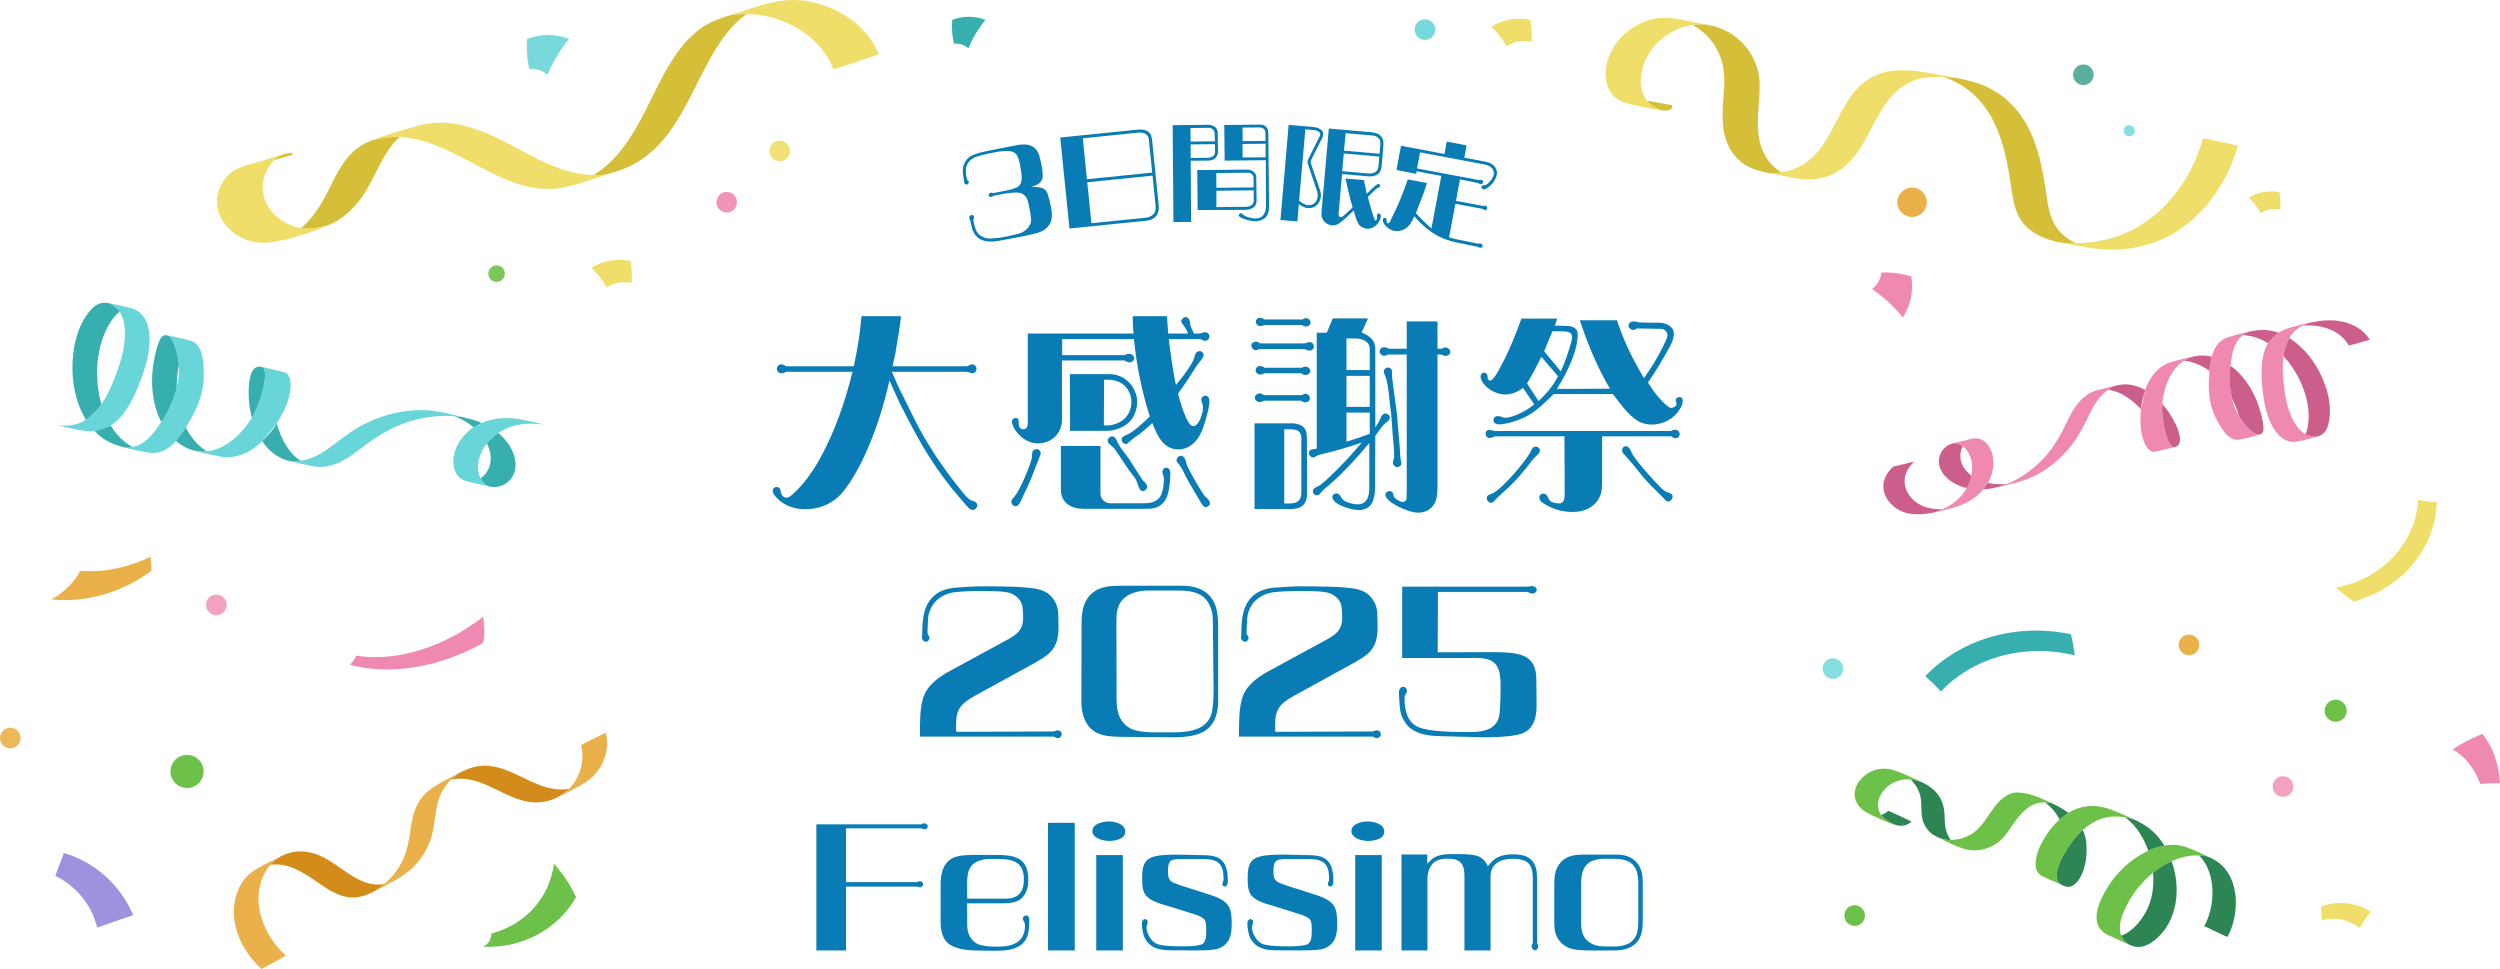 <?xml version="1.0" encoding="UTF-8"?><svg id="_レイヤー_2" xmlns="http://www.w3.org/2000/svg" viewBox="0 0 1358.81 526.62"><defs><style>.cls-1,.cls-2,.cls-3,.cls-4,.cls-5,.cls-6,.cls-7,.cls-8,.cls-9,.cls-10,.cls-11,.cls-12,.cls-13,.cls-14,.cls-15,.cls-16,.cls-17,.cls-18,.cls-19,.cls-20{stroke-width:0px;}.cls-1,.cls-6,.cls-20{fill:#68d5d8;}.cls-1,.cls-13{opacity:.8;}.cls-2,.cls-5,.cls-13{fill:#ef89b2;}.cls-3,.cls-11{fill:#eab049;}.cls-4{fill:#d6bf38;}.cls-5,.cls-7,.cls-11,.cls-21,.cls-16,.cls-17,.cls-20{opacity:.9;}.cls-7,.cls-14{fill:#6dc148;}.cls-8{fill:#37afaf;}.cls-9,.cls-17{fill:#efdf6a;}.cls-10{fill:#2d8553;}.cls-12{fill:#d38c1a;}.cls-15{fill:#cc5e8b;}.cls-16{fill:#47a593;}.cls-18{fill:#097cb5;}.cls-19{fill:#9d92dd;}</style></defs><g id="contents"><path class="cls-8" d="M535.61,10.77c-4.12,5.11-7.19,10.36-9.29,15.49-1.97-1.8-4.78-2.78-7.8-2.53-.95-3.68-1.34-8.05-.97-12.92,5.75-2.24,12.2-2.25,18.06-.04Z"/><path class="cls-19" d="M52.8,504.16c-2.89-12.14-11.19-22.48-22.73-28.13,1.55-4.14,3.09-8.28,4.64-12.42,16.81,4.95,30.66,17.3,37.68,33.76-6.53,2.26-13.06,4.53-19.6,6.79Z"/><path class="cls-2" d="M1349.31,398.9c5.48,6.86,8.96,16.14,9.5,26.86-3.8-.15-7.36.03-10.72.39-3.07-8.63-8.46-15.17-15.04-18.83,4.84-3.25,10.26-6.11,16.26-8.42Z"/><path class="cls-9" d="M818.95,25.22c-2.1-3.75-4.9-7.38-8.38-10.69,6.1-3.8,13.69-5.28,21.22-3.78.82,4.23.98,8.3.56,12.03-4.98-1.1-9.81-.02-13.39,2.44Z"/><path class="cls-9" d="M1261.6,492.63c9.31-3.34,19.32-2.03,27.03,2.92-2.33,2.95-4.4,5.93-6.21,8.92-5.18-4.46-12.79-6.33-20.32-4.24-.32-2.38-.49-4.92-.49-7.6Z"/><path class="cls-20" d="M768.91,16.08c0-3.09,2.51-5.6,5.6-5.6s5.6,2.51,5.6,5.6-2.51,5.6-5.6,5.6-5.6-2.51-5.6-5.6Z"/><path class="cls-16" d="M1126.75,40.64c0-3.09,2.51-5.6,5.6-5.6s5.6,2.51,5.6,5.6-2.51,5.6-5.6,5.6-5.6-2.51-5.6-5.6Z"/><path class="cls-5" d="M389.36,109.93c0-3.09,2.51-5.6,5.6-5.6s5.6,2.51,5.6,5.6-2.51,5.6-5.6,5.6-5.6-2.51-5.6-5.6Z"/><path class="cls-17" d="M418.18,82.02c0-3.09,2.51-5.6,5.6-5.6s5.6,2.51,5.6,5.6-2.51,5.6-5.6,5.6-5.6-2.51-5.6-5.6Z"/><circle class="cls-1" cx="1157.29" cy="71.09" r="3"/><path class="cls-12" d="M309.36,428.67c-1.19.22-2.39.35-3.6.4-10.33.37-19.31-5.8-28.47-9.65-4.57-1.92-9.45-3.4-14.45-3.25-4.51.13-8.6,1.65-12.54,3.58-.11.05-.22.11-.33.16-1.47.77-3.19,2.19-4.76,3.81,1.93-.39,3.91-.56,5.88-.48,10.14.41,18.8,6.56,27.95,10.19,4.82,1.91,9.95,3.16,15.16,2.57,2.39-.27,4.72-.9,6.93-1.81.3-.12.6-.25.89-.38,3.14-1.52,5.66-3.2,7.33-5.12Z"/><path class="cls-3" d="M317.37,425.75c9.61-5.62,14.43-16.83,11.9-27.68.06.26-6.21,3.18-6.75,3.46-.57.3-6.76,3.23-6.68,3.6.6,2.56.83,5.18.62,7.81-.4,5.24-2.44,10.38-5.85,14.39-.4.46-.82.91-1.24,1.34h0c-1.67,1.92-4.19,3.61-7.33,5.13.06-.03.12-.06.18-.08,5.15-2.38,10.26-5.09,15.15-7.96Z"/><path class="cls-12" d="M203.54,484.44s0,0,0,0c1.9-1.11,3.79-2.51,5.47-4.06-.96.19-1.93.32-2.91.37-3.96.19-7.77-.98-11.27-2.75-7.82-3.96-14.25-10.5-22.54-13.57-4.48-1.66-9.42-2.17-14.1-1.1-1.76.4-3.39,1.06-5,1.81-.17.08-.34.16-.51.24-2.31,1.29-4.71,3.39-5.72,4.62,9.47-1.19,17.44,3.91,24.93,9.07,6.48,4.46,13.54,9.52,21.84,8.65,1.7-.18,3.35-.59,4.95-1.17h0c.48-.17.96-.36,1.43-.56,1.14-.49,2.28-1.01,3.41-1.56Z"/><path class="cls-3" d="M213.75,479c.52-.27.79-.41.78-.43.11-.06.22-.12.33-.18.05-.03.11-.06.16-.09.26-.14.51-.28.77-.43.07-.04.13-.08.19-.11,4.51-2.6,8.51-5.84,11.77-9.97,3.53-4.46,6.05-9.68,7.34-15.22,1.31-5.66,1.5-11.54,3.11-17.15,1.3-4.49,3.67-8.5,7.01-11.72,1.57-1.62,3.29-3.04,4.76-3.81-2.32,1.14-4.59,2.42-6.87,3.63-5.61,2.97-10.97,5.84-14.68,11.17-3.22,4.62-4.38,10.08-5.19,15.56-.85,5.78-1.63,11.49-4.12,16.85-2.36,5.08-5.83,9.64-10.09,13.27-1.68,1.55-3.56,2.95-5.47,4.06,3.46-1.68,6.85-3.58,10.21-5.43Z"/><path class="cls-3" d="M148.78,523.15c.57-.3,6.45-3.8,6.68-3.6-1.85-1.69-3.58-3.51-5.16-5.46-6.35-7.85-10.51-17.99-9.68-28.22.42-5.11,2.08-10.24,5.15-14.38.38-.51.79-1.01,1.21-1.49,1.01-1.22,3.4-3.32,5.72-4.62-.51.25-1.02.5-1.52.76l-.1.05s-.09.04-.14.07c-.07.04-.14.07-.21.11-.29.15-.62.31-.97.49-.03.01-.06.03-.09.04-.07.04-.16.08-.23.12-.16.08-.33.17-.49.25-3.84,1.92-7.78,3.82-11.31,6.2-8.62,5.8-11.61,17.09-10.18,26.95,1.47,10.11,7.12,19.36,14.59,26.19.12.11,1.76-.87,1.99-.99,1.59-.81,3.17-1.64,4.76-2.48Z"/><path class="cls-9" d="M913.51,10.68l-1.7-.33c-2.25-.4-4.48-.71-6.77-.71-9.31,0-18.39,4.46-24.54,11.36-6.34,7.12-10.57,18.69-5.87,27.76,1.64,3.17,4.02,5.16,6.91,6.46.12.05.24.1.36.15,1.45.61,3.02,1.06,4.69,1.4,5.52,1.11,11.17,2.61,16.78,3.2-2.37-.47-6.28-2.74-8.14-5.22-6.06-7.76-3.31-19.4,1.86-26.9,5.07-7.35,13.18-12.6,21.99-14.12.3-.05.6-.1.9-.14,2.79-.52,6.38-.53,10.25.32-.1-.03-.19-.05-.29-.07-.58-.13-12.02-2.33-16.42-3.18Z"/><path class="cls-4" d="M919.97,13.6c2.98,1.64,5.7,3.74,8.07,6.18,7.35,7.6,9.72,17.14,9.11,27.48-.63,10.62-2.43,21.52,2.11,31.61,2,4.43,5.17,8.17,9.3,10.76,3.96,2.48,8.41,3.55,12.93,4.43.28.06.56.11.85.17,1.88.12,3.81-.15,5.82-.64-1.48-.88-2.86-1.9-4.12-3.06-3.83-3.54-6.23-8.28-7.49-13.29-2.8-11.15.51-22.24-.26-33.47-.66-9.68-5.76-18.47-13.56-24.19-3.05-2.23-6.41-3.89-9.98-4.99-.2-.06-.41-.13-.6-.18-.14-.04-.28-.08-.42-.12-.07-.02-.13-.03-.19-.05-.21-.06-.41-.11-.62-.16-.23-.05-.45-.11-.67-.16-3.87-.85-7.46-.84-10.25-.32Z"/><path class="cls-9" d="M1063.43,42.39c-2.83-.56-5.67-1.05-8.49-1.58-2.05-.39-4.09-.77-6.14-1.12-.87-.15-1.75-.3-2.62-.43-3.26-.52-6.53-.91-9.84-1.06-9.79-.44-18.94,1.92-25.98,8.99-11.01,11.06-13.96,27.78-25.45,38.46-4.64,4.31-10.55,7.08-16.77,7.95-2.01.5-3.94.76-5.82.64.91.17,1.82.34,2.73.52,6.93,1.35,14.22,3.39,21.37,2.61,4.27-.46,8.47-1.84,12.17-4.02,6.55-3.84,11.08-10.06,14.77-16.55,7.57-13.3,13.61-30.11,30.25-34.05,4.28-1.02,8.74-1.11,13.13-.82,2.29-.03,4.42.11,6.69.46Z"/><path class="cls-4" d="M1063.43,42.39c-2.27-.36-4.41-.49-6.69-.46.73.26,1.46.53,2.18.82,6.84,2.76,12.96,7.04,17.73,12.67,10.08,11.9,13.7,27.99,15.99,43.03,1.41,9.23,2,18.57,9.3,25.3,4.63,4.27,10.55,6.43,16.7,7.85.23.05.45.11.69.16,2.27.3,5.43.47,8.97.42-2.89-1.34-5.59-3.1-7.86-5.35-7.11-7.01-7.41-16.72-8.89-26.01-1.3-8.22-3.04-16.45-5.95-24.27-5.41-14.57-15.45-26.13-30.42-31.2-2.08-.71-4.2-1.29-6.35-1.81h-.03c-1.77-.43-3.57-.81-5.36-1.16Z"/><path class="cls-9" d="M1197.34,75.36c-1.36,4.89-3.13,9.66-5.32,14.24-8.3,17.36-22.71,32.67-41.27,38.83-7.2,2.39-14.85,3.73-22.46,3.75-3.54.05-6.7-.12-8.97-.42,4.23.94,8.55,1.55,12.61,2.28,4.63.93,6.07,1.17,4.31.73,7.73,1.16,15.29,1.35,23.14-.04,7.53-1.34,14.99-3.74,21.6-7.62,17.64-10.37,30.02-28.58,35.45-48.09-.1.37-18.91-4.31-19.1-3.66Z"/><path class="cls-4" d="M906.14,56.72c-2.25-.46-4.5-.89-6.75-1.32-.35-.07-2.19-.33-4.17-.64,1.86,2.47,5.77,4.74,8.14,5.22.31.03.62.06.93.09,1.83.15,5.01-.24,4.63-2.74-.03-.19-2.46-.54-2.78-.6Z"/><path class="cls-9" d="M452.93,37.42c-1.5-3.87-3.59-7.42-6.19-10.62-9.98-12.24-26.04-19.23-41.06-19.07-4.07-.15-7.86.24-10.72,1.13,8.27-2.71,16.6-5.66,25.09-7.6,6.93-1.59,14.19-1.68,21.23-.16,14.97,3.25,30.43,13.16,36.44,28.61-.17-.44-24.48,8.53-24.79,7.71Z"/><path class="cls-9" d="M310.23,101.05c-.08.02-.16.04-.23.06-.5.13-1,.24-1.5.35-.03,0-.05.02-.08.02-1.51.34-3.03.63-4.56.85-8.47,1.22-17.07-.37-25.21-3.34-16.65-6.08-31.31-17.33-48.37-22.2-4.3-1.22-8.7-2.08-13.13-2.35-3.93-.21-11.06.5-15.79,2.13.1-.04.2-.08.29-.12,8.62-3.31,17.7-6.05,26.64-8.36-.32.11-.71.25-1.14.4.66-.22,1.12-.37,1.43-.47.18-.05.37-.1.55-.15,16.66-4.25,33.73,3.08,48.69,11.01,14.13,7.5,28.99,16.25,45.04,16.17,3.43.78,11.62-1.37,17.3-3.74-4.35,1.86-8.9,3.2-13.42,4.62-5.43,1.71-10.92,3.72-16.51,5.12Z"/><path class="cls-4" d="M322.86,95.05c2.16-1.38,4.22-2.91,6.19-4.57,5.53-4.68,10.1-10.38,14.02-16.58,6.89-10.88,11.92-22.93,18.16-34.23,5.87-10.64,13.09-20.96,23.69-26.77,3.05-1.67,6.3-2.83,9.59-3.9.15-.05.3-.1.45-.15,2.86-.89,6.65-1.27,10.72-1.13-4.95,3.5-9.12,8.05-12.69,13.03-16.53,22.98-22.61,54.46-48.74,68.6-.67.36-1.35.71-2.03,1.04h0c-.39.19-.79.37-1.19.55-5.67,2.51-14.55,4.93-18.16,4.11Z"/><path class="cls-9" d="M153.17,130.49c-6.43,1.68-12.96,2.36-19.65-.27-7.07-2.79-13.57-8.84-15.22-16.82-1.48-7.15,1.56-14.85,6.83-19.22.15-.12.3-.24.45-.36.01-.01.02-.02.04-.03,4.77-3.66,11.58-4.76,17.07-6.47,3.96-1.23,7.93-2.68,11.98-3.65h0c.19-.05.38-.1.58-.14l-6.16,3.57c-1.02,1.01-1.92,2.14-2.65,3.19-4.01,5.79-4.95,13.48-1.7,20.12,3.39,6.94,10.19,11.56,17.26,13.26.53.12,1.06.23,1.6.33,5.49.44,11.26-.36,15.05-1.75-1.21.51-2.45.98-3.7,1.41,1.72.24-22.76,8.05-21.78,6.83Z"/><path class="cls-4" d="M163.6,124c6.44-5.42,10.88-12.59,14.73-20.2,3.74-7.43,7.28-15.33,13.29-21.05,2.08-1.99,4.42-3.62,6.94-4.91.91-.47,1.85-.89,2.81-1.27,4.73-1.63,11.87-2.34,15.79-2.13-3.94,3.58-7.03,8.17-9.66,13.05-4.21,7.82-7.61,16.15-13.3,22.96-2.91,3.48-6.25,6.57-10.04,8.98-1.13.72-2.28,1.35-3.47,1.93-.67.32-1.35.62-2.04.91-3.79,1.39-9.56,2.19-15.05,1.75Z"/><path class="cls-4" d="M154.78,85.32c-.98.32-1.96.62-2.94.93-.67.21-2.73.85-2.73.85,1.7-1.53,4-2.94,5.58-3.43h0c.21-.07.4-.11.58-.14.28-.06.55-.12.83-.18.36-.07,4.06-.42,2.91.56-.94.8-3.06,1.04-4.22,1.41Z"/><path class="cls-10" d="M1031.63,448.71s.09.01.14.02c2.62.32,5.29-.23,7.16-2.32-.16.18-5.79-2.68-6.32-2.92-1.5-.67-2.99-1.34-4.5-2-.21-.09-1.79-.89-1.88-.79-1.06,1.19-2.4,1.89-3.84,2.2,1.44,2.06,5.44,4.99,9.24,5.82Z"/><path class="cls-14" d="M1028.69,447.97c.94.34,1.94.6,2.94.73-3.8-.83-7.8-3.76-9.24-5.82-.15-.23-.3-.47-.44-.72-2.58-4.73-.7-10.11,2.93-13.69,3.65-3.6,8.51-5.26,13.49-4.84.59.09,1.3.2,2.07.36-.07-.03-.13-.07-.2-.1.08.02.15.02.23.04.84.17,1.67.39,2.49.66.18.06.36.12.52.18.65.21,1.29.46,1.88.73-2.46-1.28-5.07-2.34-7.58-3.47-4.85-2.18-9.82-4.69-15.3-4.19-6.28.57-12.83,5.3-14.22,11.66-.71,3.25.28,6.46,2.42,8.97,1.21,1.42,2.66,2.52,4.33,3.36,4.42,2.23,9.04,4.42,13.68,6.12ZM1034.06,420.54c.31.17.62.35.93.53-.3-.17-.61-.35-.93-.53Z"/><path class="cls-10" d="M1053.12,455.01c-1.17-.59-2-1.03-2.2-1.16-2.66-1.74-4.61-4.34-5.64-7.33-1.42-4.14-.63-8.48-1.32-12.72-.55-3.4-2.16-6.54-4.49-9.07-.35-.38-.71-.74-1.09-1.09.59.09,1.3.2,2.07.36-.07-.03-.13-.07-.2-.1.08.02.15.02.23.04.84.17,1.67.39,2.49.66.18.06.36.12.52.18.65.21,1.29.46,1.88.73.33.17.65.34.98.52t0,0c2.46,1.38,4.74,3.03,6.56,5.27,3.15,3.87,3.96,8.25,4.04,13.12.07,4.33.61,8.59,3.3,12.04-1.82.28-4.94-.31-7.13-1.47Z"/><path class="cls-14" d="M1053.12,455.01c2.2,1.16,5.32,1.75,7.13,1.47,3.95.02,7.91-1.08,11.28-3.13,8.95-5.47,11.3-18.18,21.47-22.06,4.41-1.68,12.75.93,16.93,2.88,2.08.92,4.13,1.82,6.14,2.79-1.81-.81-3.42-.72-4.41-.79-7.88-.52-13.28,5.67-17.52,11.89-2.51,3.68-5,7.53-8.67,10.17-2.55,1.83-5.53,3.06-8.61,3.62-3.13.57-6.41.46-9.45-.5-.88-.28-1.75-.6-2.61-.95.1.41-7.72-3.38-11.68-5.39Z"/><path class="cls-14" d="M1109.55,475.91c-.85-.49-1.54-1.15-2.07-1.98-1.22-1.93-1.23-4.35-.93-6.55.63-4.75,2.92-9.25,5.5-13.22,2.07-3.19,4.51-6.19,7.33-8.75l3.46-2.6.08-.06c.41-.29.83-.6,1.27-.95,3.57-2.16,7.56-3.5,11.78-3.7,4.9-.24,9.53,1.03,13.99,2.96,3.67,1.59,7.56,3.1,11.24,4.94-1.83-.87-4.4-1.46-6.04-1.7-3.79-.74-7.73-.72-11.49.27-4.38,1.15-8.28,3.56-11.62,6.58-4.59,3.26-21.12,25.5-10.93,30.09-.88-.38-1.75-.83-2.62-1.22-2.96-1.32-6.14-2.5-8.96-4.12Z"/><path class="cls-14" d="M1155.22,512.53c.99.44,1.99.92,3.01,1.32-2.68-1.1-4.38-3.1-5.28-5.34-.64-1.55-.87-3.24-.77-4.91.26-4.16,2.18-8.47,4.06-12.13,3.37-6.58,8.21-12.46,14-17.08,2.48-2.11,6.41-4.7,10.12-6.29,4.73-2.16,9.84-3.44,14.98-3.08,1.96-.07,3.68.15,5.58.96-4.08-2-8.28-3.96-12.53-5.52-2.53-.93-5.21-1.33-7.9-1.29-1.39.02-2.76.17-4.12.41-4.18.94-6.26,1.61-8.7,2.81-.46.21-.91.43-1.36.65-8.53,4.23-15.76,11.11-20.76,19.18-4.14,6.69-10.16,18.74-1.93,24.74.81.59,1.69,1.05,2.59,1.47,2.98,1.41,6,2.75,9.02,4.09ZM1190.6,461.45c-1.35-.64-.82-.44,0,0h0Z"/><path class="cls-10" d="M1198.05,503.43c3.98-7.33,5.35-16.28,3.96-24.5-.61-3.63-1.82-7.19-3.8-10.3-.83-1.3-1.79-2.52-2.88-3.62,1.96-.07,3.68.15,5.58.96l1.53.76c15.12,7.5,15.44,29.26,8.29,42.42-.22.4-12.58-5.93-12.69-5.71Z"/><path class="cls-10" d="M1152.96,508.51c5.79-1.84,10.81-8.14,13.38-12.88,3.48-6.42,4.54-13.93,3.9-21.25,2.48-2.11,6.41-4.7,10.12-6.29,5.13,14.66,3.43,32.6-9.16,42.84-2.61,2.13-5.84,3.88-9.3,3.77-.8-.03-1.58-.18-2.34-.4t0,0c-.1-.03-.2-.05-.29-.08-.01,0-.02,0-.03,0-.33-.1-.65-.22-.96-.34,0,0-.02,0-.03-.01-2.68-1.1-4.38-3.1-5.28-5.34ZM1176.36,459.58c-1.9-3.13-4.23-6-7.03-8.38-2.35-1.99-4.99-3.6-7.77-5.01h0c-.12-.06-.24-.12-.36-.18-1.83-.87-4.4-1.46-6.04-1.7.3.23.59.45.88.69,2.04,1.64,3.85,3.54,5.43,5.62,2.69,3.55,4.73,7.57,6.19,11.78,2.44-1.2,4.52-1.88,8.7-2.81Z"/><path class="cls-10" d="M1124.19,441.81l-1.27.95c.41-.29.83-.6,1.27-.95ZM1122.84,442.82c-1.3.92-2.43,1.62-3.46,2.6l3.46-2.6ZM1121.43,481.38c1.73.7,3.48,1.05,5.29-.08,2.27-1.41,3.86-3.92,4.9-6.32,2.19-5.02,2.83-11.17,2.36-16.59-.22-2.6-.89-5-1.93-7.22-4.59,3.26-21.12,25.5-10.93,30.09.1.04.2.09.3.13ZM1119.37,445.42c-1.04-2.21-2.47-4.24-4.24-6.09-1.08-1.13-2.25-2.18-3.48-3.16.99.07,2.6-.02,4.41.79.11.05.23.11.34.17,2.73,1.34,5.35,2.82,7.78,4.68l-1.27.95-.08.06c-1.3.92-2.43,1.62-3.46,2.6Z"/><path class="cls-2" d="M1217,238.95c-3.09.58-5.97-1.59-7.79-3.86-2.15-2.68-3.9-5.88-5.37-8.98-1.62-3.41-2.56-7.04-2.99-10.78-.44-3.78-.39-7.6-.14-11.38.05-.78.11-1.56.17-2.34l.82-5.09c.15-.8.29-1.67.42-2.65.7-2.55,1.77-5.05,3.49-7.07,1.89-2.22,4.3-3.29,7.06-4.02.28-.07.55-.15.83-.22.19-.15,3.32-.96,5.98-1.6.93-.23,1.85-.45,2.79-.65-1.29.43-2.08,1.07-3.22,1.87-3.41,2.55-5.06,6.85-5.87,10.9-.38,1.86-.65,3.77-.84,5.7-1.13,5.75-.33,12.59.76,17.65.8,3.45,2.1,6.72,3.88,9.92,2.25,3.47,8.04,10.73,11.27,9.85-.04.01-.08.03-.13.05-3.63,1.07-7.4,2.03-11.12,2.72Z"/><path class="cls-2" d="M1055.38,277.6c-1.47.37-2.97.72-4.49,1.01.88-.2,1.86-.53,2.76-.9.21-.08.41-.17.61-.25.2-.08.39-.17.58-.25.37-.16.72-.32,1.02-.46,4.52-2.02,8.64-5.03,11.56-9.04.57-.78,1.09-1.59,1.56-2.44,1.14-1.92,2.13-4.69,2.54-6.8.55-2.72.59-5.53-.02-8.25-.61-2.72-2-5.41-4.15-7.23-.17-.15-.35-.28-.53-.42-1.98-1.39-3.79-1.94-5.57-1.54,1.06-.28,10.58-2.58,10.63-2.59,1.09-.23,2.14-.33,3.25-.12,2.19.41,4.05,1.83,5.38,3.58,3.05,3.99,3.51,9.42,2.45,14.19-.51,2.3-1.35,4.42-2.46,6.36l-2.47,3.54c-4.13,4.93-10.13,8.29-16.47,9.97-.32.08-.65.17-.98.26-.13.12-2.76.79-5.22,1.38Z"/><path class="cls-2" d="M1089.4,263.91c-1.01.25-1.9.46-2.4.57-.29.07-.59.14-.88.2,1.66-.41,3.57-1.21,4.67-1.64.17-.07.34-.13.52-.21,1.46-.6,2.9-1.28,4.3-2.02,6.01-3.18,11.41-7.57,15.95-12.61,4.77-5.3,8.21-11.31,11.28-17.7,3.03-6.31,6.43-13,12.73-16.63,1.31-.76,2.68-1.28,4.12-1.7.06-.01.19-.04.39-.09-.14.03-.26.05-.34.07.21-.06.42-.12.63-.18,3.3-.87,6.63-1.76,9.98-2.46-1.69.46-2.89,1.12-4.53,2.34-4.85,3.34-7.87,8.53-10.41,13.7-2.6,5.27-5.06,10.5-8.58,15.24-6.64,8.96-15.82,16.45-26.43,20.14-3.58,1.24-7.3,2.11-10.99,2.97Z"/><path class="cls-2" d="M1178.26,243.87c-2.17.54-4.34,1.08-6.52,1.57-1.06.24-1.81.25-2.76-.34-1.92-1.2-3.14-3.46-3.87-5.52-1.89-5.33-2.05-11.41-1.4-17.12l2.26-10.49c1.14-3.29,2.75-6.41,4.99-9.07,1.8-2.14,4.02-3.92,6.54-5.13,1.55-.74,3.19-1.19,4.86-1.62.24-.06.47-.12.71-.18,2.22-.61,7.24-1.87,8.35-2.05.47-.1.94-.21,1.41-.3-2.47.66-3.6,1.06-5.81,2.45-2.49,1.6-4.57,3.78-6.2,6.26-3.35,5.08-4.97,11.18-5.55,17.26-.71,4.61,1.9,24.18,6.71,23.4-1.2.38-2.54.59-3.72.88Z"/><path class="cls-2" d="M1250.15,239.68c-.7.19-1.06.26-1.09.22-.39.07-.78.14-1.17.2-1.33.21-2.66.11-3.95-.27-4.8-1.42-7.91-5.94-9.91-10.27-2.06-4.47-3.13-9.25-3.81-14.1-.71-5.05-1.22-10.15-.99-15.26.21-4.7,1.06-9.57,3.48-13.67,1.47-1.84,3.15-3.65,5.63-5.68,2.5-1.54,5.36-2.54,8.33-3.32.97-.35,9.46-2.46,9.35-2.27-1.95.39-3.59,1.31-4.25,1.64-.25.12-.49.24-.74.37-2.98,1.56-5.16,3.82-6.73,6.48-1.42,2.23-2.92,6.95-3.19,9.76-.16,1.16-.27,2.33-.33,3.49-.21,4.08.06,8.18.54,12.24.43,3.66.92,7.34,1.9,10.9,1.47,5.42,4.48,12.91,9.86,15.92,1.8.85,4.61,1.64,6.72,1.15-.15.05-.3.09-.45.13-.05.01-.09.02-.14.04.11.06-.52.22-1.88.51-2.37.64-4.76,1.29-7.17,1.79Z"/><path class="cls-15" d="M1139.68,212.18s.03-.01.05-.02c-.12.03-.15.04-.05.02Z"/><path class="cls-15" d="M1053.66,277.72c.21-.08.41-.17.61-.25.2-.09.39-.17.58-.25.37-.16.72-.32,1.02-.46-1.61.08-3.22.03-4.82-.18-2.71-.34-5.41-1.07-7.79-2.43-3.84-2.18-6.98-5.92-7.86-10.31-1.01-5.05,1.42-9.63,5.09-12.95-.17.16-1.67.37-1.7.37-1.36.32-2.72.65-4.08.98s-2.72.67-4.07,1.02c-.42.11-1.37.17-1.68.45-3.17,2.87-5.51,6.69-5.31,11.09.16,3.66,2.01,7.05,4.61,9.56,6.11,5.89,14.34,5.83,22.28,4.31.13-.02.25-.05.38-.08.88-.2,1.86-.53,2.76-.9Z"/><path class="cls-15" d="M1088.97,263.75c.2-.08.39-.15.58-.22.47-.18.89-.35,1.24-.49-1.99.2-3.98.25-6,.08-1.42-.12-2.86-.34-4.28-.67l-2.47,3.54c.17-.01.34-.02.51-.03,2.46-.18,4.87-.67,7.27-1.22.09-.02.19-.04.28-.07.94-.23,1.95-.58,2.85-.93ZM1067.83,254.82c-2.65-3.59-3.17-8.54-1.01-12.24-1.98-1.39-3.79-1.94-5.57-1.54-4.53,1.2-7.64,5.44-7.42,10.18.25,5.32,4.59,9.55,9.05,11.85,1.93,1,3.99,1.72,6.1,2.21,1.14-1.92,2.13-4.69,2.54-6.8-1.4-1.03-2.65-2.25-3.7-3.66Z"/><path class="cls-15" d="M1050.51,278.7c.12-.02.24-.05.36-.07-.12.03-.24.05-.36.07Z"/><path class="cls-15" d="M1276.53,187.63c-1.22-2.15-2.84-4-4.79-5.52-4.05-3.14-9.09-4.62-14.13-5.1-1.94-.19-3.9-.22-5.84-.1.66-.34,2.29-1.25,4.25-1.64,5.45-1.12,10.91-1.69,16.6-.57,6.27,1.22,12.22,4.42,15.45,10.12-.11-.2-5.28,1.35-5.75,1.47-.5.12-5.63,1.63-5.78,1.35Z"/><path class="cls-15" d="M1260.44,236.98h0c2.69-1.06,4.21-3.13,4.99-6.09,2.25-8.43.24-17.71-3.21-25.51-3.7-8.37-9.55-16.19-17.29-21.22-.21-.14-.42-.27-.64-.4-1.42,2.23-2.92,6.95-3.19,9.76,1.8,1.94,3.44,4.03,4.91,6.21,4.06,6.02,7.02,12.92,8.24,20.1.57,3.37.75,6.84.34,10.24-.21,1.74-.54,3.52-1.17,5.17-.11.28-.23.56-.36.83,1.8.85,4.61,1.64,6.72,1.15t0,0c.22-.07.44-.15.65-.23ZM1232.71,186.53c-.77-.48-1.57-.92-2.38-1.34-3-1.53-6.25-2.57-9.6-2.92-.56-.06-1.12-.09-1.67-.11,1.14-.8,1.92-1.44,3.22-1.87,0,0,0,0,0,0,.58-.13,1.17-.25,1.75-.35h0c.93-.17,1.85-.32,2.79-.44,2.1-.26,4.24-.24,6.34.06,1.78.25,3.51.7,5.19,1.3-2.48,2.03-4.17,3.85-5.63,5.68Z"/><path class="cls-15" d="M1228.32,236.15c1.42-.5,1.98-1.63,1.94-3.15-.07-3.64-1.12-7.52-2.19-10.98-1.14-3.7-2.69-7.27-4.63-10.62-2.84-4.91-6.53-9.31-11.11-12.65-1.13,5.75-.33,12.59.76,17.65,1.35,2.63,2.47,5.36,3.36,8.18.18.58.35,1.16.52,1.74,2.25,3.47,8.04,10.73,11.27,9.85.03,0,.05-.01.07-.02ZM1200.88,201.6c-3.19-2.35-6.77-4.13-10.62-5.02-1.06-.25-2.14-.41-3.23-.5,2.21-1.39,3.34-1.79,5.81-2.45,3.13-.65,6.26-.49,9.28.24l-.42,2.65c-.35,1.91-.69,3.44-.82,5.09Z"/><path class="cls-15" d="M1182.17,242.92c.19-.06.37-.13.55-.2,4.77-1.98.54-10.7-1.01-13.72-1.67-3.25-3.85-6.5-6.44-9.41-.71,4.61,1.9,24.18,6.71,23.4h0c.06-.02.13-.04.19-.07ZM1163.71,222.46c-1.24-1.35-2.55-2.6-3.89-3.75-3.17-2.72-6.83-5.01-10.86-6.19-1.03-.3-2.09-.52-3.15-.66,1.64-1.22,2.85-1.89,4.53-2.34.23-.06.38-.09.44-.09.28-.06.56-.12.85-.17,2.39-.47,4.81-.47,7.2.02,2.5.51,4.9,1.44,7.15,2.69-1.09,4.03-2.03,6.13-2.26,10.49Z"/><path class="cls-6" d="M103.82,185.26c3.5,1.02,5.35,4.76,6.05,8.07.82,3.9.97,8.13.87,12.1-.1,4.38-1.03,8.63-2.54,12.73-1.52,4.14-3.56,8.07-5.81,11.86-.46.78-.93,1.56-1.4,2.33l-3.51,4.84c-.57.76-1.18,1.58-1.82,2.52-2.06,2.27-4.47,4.3-7.31,5.5-3.12,1.31-6.17,1.16-9.41.47-.32-.07-.65-.13-.97-.2-.27.06-3.95-.74-7.03-1.47-1.08-.24-2.16-.5-3.23-.78,1.56.23,2.71-.02,4.31-.26,4.86-.86,8.81-4.45,11.78-8.21,1.36-1.73,2.64-3.56,3.85-5.46,4.18-5.37,6.92-12.86,8.44-18.67.97-3.99,1.34-8.06,1.17-12.3-.51-4.76-2.71-15.31-6.52-16.09.05,0,.1.01.15.02,4.32.79,8.72,1.77,12.94,2.99Z"/><path class="cls-6" d="M291.33,229.7c1.72.39,3.45.81,5.17,1.3-1.02-.26-2.2-.42-3.33-.52-.26-.02-.51-.04-.76-.06-.25-.02-.49-.03-.73-.04-.47-.02-.91-.04-1.29-.06-5.74-.27-11.57.69-16.69,3.32-.99.51-1.96,1.08-2.89,1.71-2.18,1.39-4.66,3.74-6.19,5.71-1.99,2.53-3.5,5.42-4.29,8.56-.79,3.14-.76,6.65.52,9.65.1.24.21.48.33.71,1.33,2.47,2.91,3.99,4.96,4.51-1.24-.26-12.3-2.85-12.36-2.87-1.25-.33-2.39-.78-3.43-1.57-2.06-1.57-3.24-4.01-3.7-6.52-1.07-5.72,1.28-11.58,4.88-15.97,1.73-2.12,3.71-3.87,5.87-5.3l4.41-2.38c6.85-2.95,14.82-3.29,22.26-1.72.38.08.76.16,1.15.24.2-.06,3.28.62,6.12,1.3Z"/><path class="cls-6" d="M248.96,226.1c1.18.27,2.21.51,2.78.67.34.08.68.16,1.02.25-1.94-.45-4.33-.61-5.69-.75-.21-.02-.43-.04-.64-.06-1.83-.14-3.67-.19-5.5-.16-7.89.15-15.76,1.87-23.11,4.72-7.71,2.99-14.41,7.42-20.93,12.43-6.44,4.94-13.45,10.09-21.86,10.56-1.75.1-3.45-.08-5.15-.4-.07-.02-.22-.06-.45-.11.16.05.3.08.39.1-.25-.05-.5-.1-.75-.15-3.87-.82-7.78-1.65-11.62-2.66,1.98.41,3.58.35,5.91-.06,6.77-.92,12.6-4.71,17.94-8.74,5.44-4.09,10.73-8.23,16.84-11.3,11.56-5.81,24.98-8.76,37.88-7.04,4.36.58,8.66,1.64,12.93,2.67Z"/><path class="cls-6" d="M146.49,200.4c2.53.57,5.06,1.15,7.57,1.78,1.22.31,2.01.68,2.68,1.79,1.36,2.24,1.44,5.22,1.11,7.74-.83,6.5-3.84,12.88-7.5,18.46l-7.82,9.67c-2.9,2.81-6.2,5.2-9.91,6.78-2.98,1.27-6.21,1.96-9.45,1.89-1.99-.05-3.93-.44-5.87-.86-.28-.06-.56-.12-.83-.18-2.62-.53-8.47-1.85-9.71-2.24-.54-.14-1.08-.28-1.62-.42,2.9.61,4.28.79,7.29.5,3.41-.36,6.71-1.52,9.69-3.24,6.12-3.51,10.99-8.98,14.77-14.96,3.15-4.4,10.67-26.02,5.28-27.73,1.44.23,2.93.71,4.31,1.03Z"/><path class="cls-6" d="M69.88,167.18c.82.17,1.23.29,1.24.34.44.13.88.26,1.32.4,1.49.47,2.81,1.27,3.94,2.35,4.23,3.98,5.09,10.29,4.89,15.81-.21,5.71-1.59,11.21-3.42,16.59-1.9,5.6-4.04,11.15-6.95,16.31-2.67,4.75-6.1,9.36-10.75,12.33-2.48,1.13-5.17,2.13-8.8,2.94-3.39.29-6.88-.17-10.35-.92-1.19-.14-11.08-2.4-10.87-2.53,2.23.61,4.4.52,5.26.52.32,0,.64,0,.95,0,3.9-.06,7.34-1.26,10.36-3.18,2.63-1.56,6.65-5.67,8.41-8.44.77-1.12,1.5-2.27,2.17-3.44,2.36-4.12,4.21-8.5,5.84-12.95,1.47-4.02,2.88-8.08,3.73-12.28,1.31-6.38,2.11-15.71-1.88-21.63-1.42-1.82-3.92-4.11-6.36-4.7.18.03.36.06.54.1.05.01.11.02.16.03-.08-.11.65.04,2.21.46,2.79.57,5.61,1.15,8.36,1.89Z"/><path class="cls-8" d="M169.87,253.37s-.04,0-.06-.01c.14.03.17.04.06.01Z"/><path class="cls-8" d="M249.32,226.48c-.25-.02-.49-.05-.72-.07-.58-.06-1.11-.1-1.53-.14,2.16.84,4.25,1.82,6.25,3.05,1.4.87,2.78,1.84,4.08,2.93l4.41-2.38c-.18-.08-.37-.16-.55-.24-2.65-1.1-5.39-1.85-8.17-2.54-.11-.03-.22-.05-.33-.08-1.09-.25-2.32-.41-3.44-.53ZM266.54,246.78c.86,5.1-1.18,10.49-5.35,13.19,1.33,2.47,2.91,3.99,4.96,4.51,5.32,1.12,10.76-1.64,13-6.66,2.52-5.64.24-12.28-3.17-17-1.47-2.04-3.23-3.87-5.16-5.48-2.18,1.39-4.66,3.74-6.19,5.71.91,1.8,1.57,3.71,1.91,5.73Z"/><path class="cls-8" d="M296.94,231.11c-.14-.04-.28-.08-.42-.11.14.04.28.07.42.11Z"/><path class="cls-8" d="M57.81,164.59h0c-3.34-.31-5.99,1.04-8.35,3.7-6.73,7.55-9.5,18.21-10.01,28.09-.55,10.6,1.43,21.76,6.81,31,.15.25.3.5.45.75,2.63-1.56,6.65-5.67,8.41-8.44-.85-2.95-1.45-5.97-1.84-8.99-1.06-8.36-.51-17.05,1.98-25.12,1.17-3.79,2.8-7.47,5-10.78,1.13-1.7,2.4-3.36,3.91-4.73.26-.24.53-.46.8-.68-1.42-1.82-3.92-4.11-6.36-4.7t0,0c-.27-.04-.54-.08-.8-.1ZM60.16,231.31c.55.9,1.14,1.78,1.77,2.63,2.31,3.15,5.13,5.93,8.42,8.05.55.35,1.11.68,1.68.99-1.6.24-2.74.49-4.31.26,0,0,0,0-.01,0-.67-.17-1.33-.35-1.99-.55h0c-1.05-.31-2.09-.64-3.11-1.01-2.31-.83-4.51-1.97-6.53-3.37-1.71-1.19-3.27-2.56-4.7-4.06,3.63-.81,6.32-1.81,8.8-2.94Z"/><path class="cls-8" d="M90.64,182.23c-1.73-.22-2.9.65-3.66,2.25-1.83,3.81-2.77,8.37-3.47,12.52-.75,4.42-1.01,8.93-.76,13.41.38,6.57,1.9,13.06,4.89,18.9,4.18-5.37,6.92-12.86,8.44-18.67-.02-3.42.24-6.84.8-10.22.11-.69.24-1.39.38-2.08-.51-4.76-2.71-15.31-6.52-16.09-.03,0-.06-.01-.09-.02ZM100.98,232.34c2.08,4.1,4.85,7.81,8.37,10.75.97.81,2,1.55,3.08,2.21-3.01.29-4.39.11-7.29-.5-3.58-.96-6.74-2.76-9.49-5.1l1.82-2.52c1.36-1.79,2.52-3.2,3.51-4.84Z"/><path class="cls-8" d="M141.95,199.34c-.23-.03-.45-.06-.68-.07-5.98-.44-6.15,10.79-6.12,14.73.03,4.23.59,8.74,1.75,13.11,3.15-4.4,10.67-26.02,5.28-27.73h0c-.08-.01-.15-.03-.23-.03ZM150.37,230.17c.58,2.04,1.28,4.03,2.06,5.92,1.86,4.47,4.45,8.75,8.01,12.08.91.85,1.89,1.63,2.92,2.33-2.33.4-3.93.47-5.91.06-.27-.06-.44-.11-.5-.13-.32-.09-.65-.17-.97-.26-2.72-.76-5.23-2.03-7.44-3.79-2.32-1.84-4.31-4.05-5.99-6.52,3.24-3.6,5.31-5.28,7.82-9.67Z"/><path class="cls-8" d="M1127.73,356.2c-29.19-7.08-56.68,2.37-72.77,19.62-2.63-2.85-5.47-5.62-8.51-8.3,17.89-18.93,47.59-29.41,79.17-22.79.9,3.89,1.6,7.71,2.11,11.47Z"/><circle class="cls-14" cx="1269.5" cy="386.3" r="6"/><path class="cls-14" d="M267.07,507.36c18.4-4.72,31.76-19.52,34.01-37.92,6.3,7.35,8.62,11.16,12.06,18.2-9.95,17.36-29.19,27.97-50.62,26.92,3.35-1.65,4.41-4.24,4.55-7.2Z"/><path class="cls-9" d="M329.84,156.25c-2.1-3.75-4.9-7.38-8.38-10.69,6.1-3.8,13.69-5.28,21.22-3.78.82,4.23.98,8.3.56,12.03-4.98-1.1-9.81-.02-13.39,2.44Z"/><path class="cls-9" d="M1228.78,115.84c-1.65-2.95-3.85-5.8-6.59-8.4,4.8-2.99,10.76-4.15,16.68-2.97.64,3.33.77,6.52.44,9.46-3.91-.86-7.71-.02-10.52,1.92Z"/><path class="cls-3" d="M43.66,310.23c10.47.92,23.87-.74,38.2-7.65.33,2.53.49,5.1.48,7.68-18.86,13.77-38.74,17.16-54.44,15.54,7.07-3.81,12.44-9.35,15.77-15.57Z"/><path class="cls-2" d="M262.63,349.44c-29.2,16.24-56.02,16.4-72.38,11.89q2.39-2.76,3.48-4.95c16.45,2.71,42.73-.86,68.95-21.23.39,6.55,1.14,7.73-.05,14.3Z"/><path class="cls-9" d="M1324.43,272.87c-.45,23.52-17.72,46.68-45.12,54.1-3.53-2.44-6.8-4.98-9.81-7.55,26.5-4.86,43.82-25.88,44.77-47.75,3.19.6,6.59,1.02,10.16,1.2Z"/><g class="cls-21"><path class="cls-6" d="M309.31,21.1c-5.2,6.44-9.07,13.07-11.73,19.54-2.49-2.27-6.03-3.5-9.83-3.19-1.2-4.64-1.7-10.15-1.23-16.3,7.26-2.82,15.39-2.84,22.79-.05Z"/></g><path class="cls-2" d="M1034.25,172.56c-5.25-6.4-10.96-11.54-16.75-15.45,2.72-1.98,4.66-5.19,5.12-8.98,4.79-.24,10.28.4,16.21,2.11,1.29,7.68-.34,15.64-4.58,22.32Z"/><circle class="cls-3" cx="1039.26" cy="109.93" r="8"/><circle class="cls-14" cx="101.66" cy="419.31" r="9"/><path class="cls-1" d="M990.64,363.4c0-3.09,2.51-5.6,5.6-5.6s5.6,2.51,5.6,5.6-2.51,5.6-5.6,5.6-5.6-2.51-5.6-5.6Z"/><path class="cls-3" d="M1184.15,350.5c0-3.09,2.51-5.6,5.6-5.6s5.6,2.51,5.6,5.6-2.51,5.6-5.6,5.6-5.6-2.51-5.6-5.6Z"/><path class="cls-14" d="M1002.45,497.63c0-3.09,2.51-5.6,5.6-5.6s5.6,2.51,5.6,5.6-2.51,5.6-5.6,5.6-5.6-2.51-5.6-5.6Z"/><circle class="cls-11" cx="5.6" cy="401.12" r="5.6"/><path class="cls-13" d="M112,328.78c0-3.09,2.51-5.6,5.6-5.6s5.6,2.51,5.6,5.6-2.51,5.6-5.6,5.6-5.6-2.51-5.6-5.6Z"/><path class="cls-13" d="M1235.24,427.51c0-3.09,2.51-5.6,5.6-5.6s5.6,2.51,5.6,5.6-2.51,5.6-5.6,5.6-5.6-2.51-5.6-5.6Z"/><circle class="cls-7" cx="269.91" cy="148.73" r="4.5"/><path class="cls-18" d="M464.07,199.06c.93-4.53,1.86-9.06,2.55-13.59.7-4.41,1.16-9.06,1.63-13.59h21.49c-.7,6.62-1.97,13.24-3.02,19.86-.46,2.44-1.04,4.88-1.63,7.32h40.43c.12,0,.23-.12.35-.12.81-.35,1.63-.93,2.56-.93,1.28,0,2.32,1.16,2.32,2.44s-1.05,2.44-2.21,2.44c-.46,0-.93-.23-1.28-.35-.58-.12-1.28-.46-1.86-.46h-40.66c1.86,4.3,3.72,8.71,5.92,12.89l6.5,13.13c6.51,13.01,15.22,26.02,24.39,37.41,1.51,1.97,3.25,4.18,5.23,5.81.7.58,1.51.81,2.32,1.05,1.05.35,2.09,1.05,2.09,2.32,0,1.39-1.28,2.44-2.67,2.44-.7,0-1.39-.35-1.86-.81-1.74-1.86-3.37-3.83-5-5.69-6.27-7.2-11.96-14.99-17.08-23.12-5.69-8.94-10.46-18.47-15.33-27.88l-5.81-12.78c-4.18,18.94-12.78,44.38-24.63,59.71-5.34,6.85-12.78,10.22-21.49,10.22-5.23,0-10.8-1.86-14.64-5.69-1.28-1.16-2.67-2.79-2.67-4.65,0-1.05,1.16-1.74,2.09-1.74,1.39,0,2.09.93,2.21,2.21.12,1.74,1.28,3.6,3.25,3.6,1.16,0,2.32-1.05,3.14-1.74,5.69-5,10.8-12.08,14.52-18.7,8.36-14.99,14.06-31.36,18.12-47.98h-35.78c-.12,0-.23.12-.46.12-.7.35-1.63.7-2.44.7-1.28,0-2.44-1.16-2.44-2.44s1.05-2.44,2.32-2.44c.93,0,1.86.46,2.56.93.23,0,.35.12.58.12h36.36Z"/><path class="cls-18" d="M549.68,272.71c0-1.16,1.16-2.09,1.86-3.02,2.9-3.37,8.02-15.8,9.18-20.33.23-.81.23-1.74.23-2.56.12-1.51.46-2.67,2.79-2.67,1.04,0,1.97,1.39,1.97,2.32,0,.46-4.3,10.92-4.76,12.43-1.86,4.76-4.3,9.29-6.39,14.06-.46.81-1.39,2.21-2.44,2.21-1.28,0-2.44-1.05-2.44-2.44ZM634.25,171.88l.7,9.41h10.8c-.81-2.21-1.97-3.83-3.37-5.69-.23-.23-.35-.58-.35-.93,0-1.16,1.28-2.32,2.32-2.32,2.32,0,2.44,2.79,2.67,4.41.23,1.39,1.39,3.25,1.97,4.53h3.37c.81-.35,1.74-.7,2.67-.7,1.28,0,2.32.93,2.32,2.21s-.93,2.44-2.32,2.44c-.81,0-1.74-.46-2.56-.93h-17.19c.93,8.36,2.21,16.73,3.83,24.98,3.95-4.76,6.16-7.78,8.71-11.96.93-1.51,1.39-3.14,1.86-4.88.35-.81,1.39-1.63,2.32-1.63,1.16,0,2.21,1.05,2.21,2.21,0,1.39-2.9,4.41-3.72,5.69-3.25,5.23-6.62,10.34-10.22,15.22.93,3.14,4.65,17.66,8.25,17.66,3.25,0,5.34-7.32,5.34-9.87,0-1.16-.23-2.21-.7-3.25-.12-.35-.23-.81-.23-1.28,0-1.05.93-2.09,2.09-2.09,1.74,0,2.32,1.39,2.32,2.9,0,3.72-2.09,10.57-3.37,14.29-1.97,6.16-6.62,11.96-13.59,11.96-8.13,0-11.62-7.9-14.06-14.4-2.9,2.79-5.81,5.34-9.06,7.55-2.67,1.63-4.18,3.95-5.34,3.95s-2.32-1.28-2.32-2.32c0-1.51,1.28-2.09,2.44-2.56,3.6-1.16,9.99-7.32,12.89-10.11-4.3-13.71-7.2-27.65-8.6-42.05h-39.03v8.71h33.69c.81-.35,1.86-.7,2.79-.7,1.39,0,2.67,1.16,2.67,2.44s-1.39,2.21-2.44,2.21-2.09-.58-2.9-1.05h-33.92v32.29c0,7.32-5.69,12.78-13.01,12.78-8.36,0-14.17-8.25-14.17-11.97,0-1.05.93-1.86,1.98-1.86,1.74,0,1.74,1.51,1.74,3.48.12,1.63.93,2.67,2.56,2.67,1.97,0,2.32-2.09,2.32-3.6v-48.44h57.5c-.35-3.14-.46-6.27-.46-9.41h18.59ZM576.63,242.39h21.49v25.9c0,2.9,2.44,5.23,5.34,5.23h18.35c3.02,0,6.16-.46,8.25-2.9,1.97-2.32,2.56-7.32,2.56-10.34,0-1.05-.46-2.09-.7-3.02-.12-.23-.12-.46-.12-.7,0-1.28.81-2.32,2.09-2.32,1.16,0,1.86.81,2.09,1.86.35,1.28-.12,6.62-.35,8.13-.93,7.32-3.72,12.31-11.85,12.31h-35.31c-6.27,0-11.85-3.37-11.85-10.34v-23.81ZM581.51,203.36h21.84c5,0,9.64,2.79,12.31,6.97,1.39,2.32,2.44,5.11,2.44,7.9,0,3.83-1.39,8.25-4.18,11.04s-7.78,4.88-11.97,4.88h-20.33l-.12-30.78ZM599.98,231.24h1.86c2.67,0,5.81-1.05,8.01-2.56,3.49-2.44,5.11-6.27,5.11-10.57,0-3.95-2.56-8.48-6.16-10.22-1.86-.93-4.07-1.51-6.04-1.51h-2.67l-.12,24.86ZM604.51,237.16c1.16,0,1.86,1.05,2.32,1.97.7,1.63,1.51,3.14,2.56,4.65,1.51,1.98,3.14,3.95,4.53,6.04,2.09,3.37,4.18,6.74,6.39,9.99.58,1.05,1.51,1.98,2.32,2.79.46.58.93,1.28.93,2.09,0,1.05-1.39,2.21-2.32,2.21-1.86,0-2.44-2.44-2.9-3.83-.46-1.74-1.51-3.72-2.79-5-1.63-1.86-7.32-10.57-9.18-13.36-.81-1.05-1.51-1.86-2.56-2.67-.7-.58-1.74-1.39-1.74-2.44,0-1.28,1.16-2.44,2.44-2.44ZM644.94,252.26c1.05,3.14,6.85,12.89,8.83,15.92.7,1.16,1.74,2.09,2.67,3.02.7.7,1.16,1.39,1.16,2.32,0,1.28-1.16,2.09-2.32,2.09-1.05,0-1.63-1.05-2.21-1.86-2.67-4.65-7.32-11.96-9.41-16.5-1.16-2.67-1.98-3.72-3.72-5.92-.35-.35-.46-.81-.46-1.16,0-1.16,1.05-2.44,2.32-2.44,2.32,0,2.67,2.9,3.14,4.53Z"/><path class="cls-18" d="M682.57,190.35c-1.16,0-2.44-1.28-2.44-2.56,0-1.16,1.16-2.09,2.32-2.09,1.04,0,1.63.23,2.32.93h24.39c.81-.23,1.86-.7,2.67-.7,1.28,0,2.32,1.16,2.32,2.32,0,1.28-1.05,2.32-2.32,2.32-.93,0-1.86-.46-2.67-.81h-24.86c-.46.35-1.05.58-1.74.58ZM701.97,230.08c2.09,0,4.76.46,6.39,1.98,1.86,1.63,1.97,3.95,1.97,6.16l.12,29.74c0,6.27-3.02,8.71-9.06,8.71h-19.52v-46.58h20.1ZM684.55,218.58c-1.16,0-2.56-1.28-2.56-2.44,0-1.28,1.39-2.32,2.56-2.32.93,0,1.74.46,2.44.93h20.68c.58-.35,1.28-.7,1.86-.7,1.51,0,2.44,1.28,2.44,2.56,0,1.39-1.28,2.09-2.44,2.09-.93,0-1.63-.35-2.44-.93h-20.1c-.81.35-1.63.81-2.44.81ZM685.13,203.59c-1.28,0-2.67-.93-2.67-2.21s1.04-2.44,2.32-2.44c.93,0,1.74.35,2.56.93h20.21c.58-.23,1.39-.58,2.09-.58,1.28,0,2.56,1.05,2.56,2.32s-1.39,2.21-2.56,2.21c-.93,0-1.74-.46-2.44-.93h-20.1c-.58.35-1.28.7-1.98.7ZM685.01,177.22c-1.28,0-2.44-1.05-2.44-2.32s1.05-2.21,2.21-2.21c.93,0,1.86.46,2.56.93h20.56c.58-.35,1.16-.7,1.86-.7,1.28,0,2.55.93,2.55,2.32s-1.28,2.21-2.55,2.21c-.81,0-1.51-.35-2.09-.81h-20.44c-.7.35-1.51.58-2.21.58ZM700.93,273.64c4.41,0,6.5-1.86,6.39-6.27v-28.81c0-4.3-2.21-5.23-6.16-5.23h-3.14v40.31h2.9ZM743.56,173.04l-3.49,7.67c4.07,1.74,7.43,3.95,7.43,8.83v42.75c1.51-2.32,2.09-3.02,3.14-5.69.35-.81,1.28-1.86,2.32-1.86,1.16,0,2.44.93,2.44,2.21,0,1.63-2.09,2.79-3.14,3.72-1.16,1.05-3.83,4.88-4.76,6.27l-.12,27.88c-.12,6.27-1.39,12.43-9.06,12.43-3.37,0-14.17-2.9-14.17-7.2,0-1.05,1.16-1.86,2.21-1.86,1.51,0,2.21,1.39,2.9,2.56,1.28,2.21,6.27,3.37,8.6,3.37,5.46,0,6.39-4.76,6.39-9.18v-24.16c-6.39,7.67-13.13,15.1-20.56,21.72-1.63,1.39-4.53,3.72-5.81,5.34-.58.81-1.16,1.39-2.21,1.39-1.16,0-2.09-1.05-2.09-2.21,0-1.51,1.51-2.09,2.67-2.67,1.97-.81,5.69-4.53,7.32-6.04,5.92-5.58,11.38-11.62,16.61-17.77-7.09,2.44-14.17,4.53-21.49,6.27-1.16.23-2.32.46-3.37,1.16-.46.23-1.04.7-1.63.7-1.05,0-2.32-1.16-2.32-2.32,0-.81.46-1.74,1.28-1.97.93-.23,1.86-.35,3.02-.58v-62.96h5.46l3.25-7.78h19.17ZM744.49,189.65c0-4.07-4.07-5.69-7.55-5.69h-5.11v17.19h12.66v-11.5ZM731.83,204.29v16.84h12.66v-16.84h-12.66ZM731.83,224.27v15.8c4.3-1.28,8.48-2.67,12.66-4.3v-11.5h-12.66ZM781.31,174.67v14.87h2.21c.58-.35,1.39-.7,2.09-.7,1.16,0,2.67,1.05,2.67,2.21,0,1.97-1.74,2.56-3.37,2.32l-1.74-.7h-1.86v72.14c0,3.95-.35,8.13-3.25,11.04-1.86,1.86-4.53,2.79-7.2,2.79-5.69,0-17.89-5.81-17.89-9.76,0-1.05,1.05-1.97,2.21-1.97,1.74,0,2.09,1.28,2.32,2.67.35,1.39,3.49,3.25,4.88,3.25,1.28,0,1.97-.7,2.09-1.86.12-1.39.12-3.48.12-5.69v-72.6h-10.11c-.7.35-1.51.7-2.32.7-1.04,0-2.32-1.28-2.32-2.32,0-1.28,1.05-2.32,2.32-2.32.93,0,1.98.46,2.9.81h9.53v-14.87h16.73ZM752.74,203.94c-.35-.58-.58-1.28-.58-2.09,0-1.16,1.05-2.09,2.21-2.09s2.21.93,2.21,2.09v2.79c0,.81,2.21,16.61,2.44,18.24.23,1.98.46,3.72,1.04,11.73.81,8.48.81,9.99.93,12.2.12,1.28.12,2.44.46,3.6.12.46.23,1.05.23,1.51,0,1.16-1.28,1.97-2.32,1.97-1.16,0-2.32-1.28-2.32-2.44,0-.93.46-1.74.7-2.67.12-.35,0-.81,0-1.16,0-3.48-.23-5.58-.58-9.06-.35-4.65-.58-7.2-.7-9.64-.23-3.48-.7-6.62-1.05-9.53-.46-4.41-.93-11.62-2.67-15.45Z"/><path class="cls-18" d="M846.37,173.16c-.46,1.28-.81,2.56-1.28,3.83l5.92.12c3.14.12,6.5.7,6.5,4.65,0,9.64-6.27,21.49-11.27,29.62l28.81-.12c-6.97-11.73-12.08-24.28-16.38-37.17h20.21c3.48,10.92,8.48,21.14,14.4,30.9l.23.58c4.53-6.39,8.02-12.2,11.38-19.28.58-1.28,1.39-2.79,1.39-4.18,0-1.74-1.51-3.25-3.25-3.37l-13.24-.23c-.7.46-1.39.81-2.21.81-1.16,0-2.44-1.16-2.44-2.32,0-1.51,1.39-2.32,2.79-2.32.46,0,.93,0,1.39.23,1.97.7,9.53.35,12.2.46,3.6,0,8.25,1.74,8.25,6.04,0,2.32-.93,4.53-1.97,6.62-3.72,6.85-7.67,13.48-12.08,19.86,2.32,3.83,5,7.55,8.25,10.69.93.93,3.02,3.14,4.41,3.14,1.04,0,2.9-.93,2.9-2.21,0-.23-.12-.35-.12-.58-.12-.46-.35-.93-.35-1.39,0-1.05,1.05-1.74,1.97-1.74,1.16,0,1.86.81,1.86,1.97,0,2.44-1.74,5.11-3.37,6.97-3.25,3.83-8.48,6.04-13.48,6.04-2.67,0-5.58-.7-7.78-2.09-5.46-3.48-9.53-9.53-13.36-14.52h-32.18c-4.53,4.41-8.95,8.94-14.52,11.97-4.18,2.21-10.8,4.53-15.57,4.53-1.16,0-2.67-.93-2.67-2.21,0-1.39,1.05-2.32,2.44-2.32,1.05,0,2.09.46,3.02.81.23,0,.35.12.58.12,5,0,12.31-4.07,16.15-7.32l-6.16-8.94c-2.79,2.21-6.16,3.6-9.76,3.6-6.27,0-13.24-5.46-13.24-9.87,0-1.05.7-1.97,1.86-1.97,1.28,0,1.97,1.05,1.97,2.32v.23c0,.81.35,1.74,1.39,1.74,1.63,0,4.65-5.58,5.34-6.97,4.65-8.48,8.36-17.54,11.62-26.72h19.4ZM811.17,237.63c-.46.23-1.04.46-1.63.46-1.16,0-2.09-1.16-2.09-2.32,0-1.51.93-2.09,1.97-2.09s2.09.23,2.9.58h95.84c.7-.35,1.39-.7,2.21-.7,1.39,0,2.56.93,2.56,2.32s-1.04,2.32-2.32,2.32c-.81,0-1.51-.46-2.09-1.05h-37.75v25.67c0,3.95-.58,6.85-3.02,9.99-3.14,3.95-8.13,5.46-13.01,5.46s-9.99-1.28-14.17-3.72c-1.51-.81-3.95-2.21-3.95-4.18,0-1.16,1.04-2.09,2.21-2.09,1.74,0,2.32,1.51,2.9,2.9.93,1.98,3.83,2.44,5.81,2.44,2.44,0,2.9-2.79,2.9-4.76l-.12-31.71h-37.75c-.46.23-.93.35-1.39.46ZM808.03,270.73c0-1.63,1.74-1.98,2.9-2.44,5-1.86,19.28-18.47,21.38-23.58.35-.93,1.16-1.97,2.21-1.97,1.28,0,2.44.7,2.44,2.09,0,1.16-.7,1.86-1.51,2.56-2.09,1.86-3.72,4.07-5.34,6.27-4.18,5.34-8.95,10.46-14.17,14.87-1.28,1.16-2.44,2.21-3.48,3.48-.58.7-1.28,1.28-2.09,1.28-1.28,0-2.32-1.39-2.32-2.56ZM829.99,208.47l6.27,9.53c4.53-4.41,7.55-7.78,10.57-13.48l-9.06-10.57c-2.44,5-5,9.76-7.78,14.52ZM839.28,190.93l9.06,10.92c2.56-5.69,3.83-9.64,5.58-15.57.23-.93.58-1.98.58-2.9,0-2.44-1.86-3.14-4.07-3.25l-6.62-.12-4.53,10.92ZM905.15,271.78c-1.51-1.51-3.02-3.25-4.65-4.76-3.48-3.37-6.85-6.74-9.76-10.69-2.56-3.14-5.11-6.27-7.9-9.29-.7-.58-1.16-1.51-1.16-2.44,0-1.16.81-2.09,1.97-2.09,1.97,0,2.67,2.44,3.37,3.83,1.74,3.83,12.78,16.03,16.15,19.17,1.16,1.05,2.32,1.97,3.83,2.32,1.05.35,2.09.7,2.09,1.97,0,1.39-1.05,2.79-2.44,2.79-.58,0-1.05-.35-1.51-.81Z"/><path class="cls-18" d="M510.08,322.04c3.47-1.98,7.23-2.58,11.1-2.77,4.26-.3,8.52-.59,12.69-.59,5.35,0,10.7.1,16.05.2,2.78.1,5.55.2,8.33.5,4.26.4,9.22.99,12.49,4.16,3.07,3.07,4.36,6.34,4.46,10.7l.1,4.76c.5,14.07-4.56,16.75-15.96,22.99l-29.93,16.45c-9.51,5.35-10.01,9.12-9.71,19.33l53.12-.2c.59-.3,1.29-.59,1.98-.59,1.29,0,2.28.79,2.28,2.08,0,1.19-.99,2.08-2.18,2.08-.79,0-1.58-.4-2.18-.79h-72.74c.1-6.54-.2-14.67,1.78-21.01,2.08-6.74,8.23-11.2,14.17-14.47l30.62-16.65c6.54-3.47,10.01-6.05,9.51-14.07l-.2-3.37c-.3-5.15-4.76-8.62-9.71-9.02-3.37-.59-10.21-.5-13.78-.5-4.66,0-9.42.1-13.97.69-3.47.5-6.94,2.08-9.42,4.46-2.68,2.48-4.46,6.64-4.56,10.21-.1,2.68-.4,5.45-.2,8.13.5.59.99,1.29.99,1.98,0,.99-.89,2.08-1.88,2.08-1.29,0-2.28-1.19-2.28-2.38,0-.5.1-.99.2-1.39,0-8.62.59-18.04,8.82-22.99Z"/><path class="cls-18" d="M587.87,338.29c0-6.15,1.09-12.19,6.14-16.25,4.16-3.27,9.61-3.67,14.67-3.67h34.09c4.56,0,9.42.99,13.08,3.96,5.95,4.76,6.24,12.39,6.24,19.52v39.64c0,5.45-1.59,11.4-5.95,14.87-4.56,3.77-12.29,4.36-18.33,4.36l-25.87-.2c-5.25-.1-12.49.1-16.95-2.87-5.45-3.47-7.24-10.01-7.24-16.15l.1-43.21ZM606.9,380.51c0,6.34,1.59,12.19,7.63,15.46,3.07,1.68,9.42,2.08,12.98,2.08h9.71c5.55,0,12.79-.4,17.24-4.06,2.58-2.08,3.96-4.86,4.46-8.03.59-3.87.69-7.73.69-11.59l-.4-37.26c0-4.66-1.49-9.51-5.05-12.59-4.26-3.47-10.11-3.57-15.36-3.57h-14.27c-5.55,0-11.69,1.29-15.16,5.95-2.48,3.37-2.58,7.43-2.58,11.4l.1,42.22Z"/><path class="cls-18" d="M683.51,322.04c3.47-1.98,7.23-2.58,11.1-2.77,4.26-.3,8.52-.59,12.69-.59,5.35,0,10.7.1,16.05.2,2.78.1,5.55.2,8.33.5,4.26.4,9.22.99,12.49,4.16,3.07,3.07,4.36,6.34,4.46,10.7l.1,4.76c.5,14.07-4.56,16.75-15.96,22.99l-29.93,16.45c-9.51,5.35-10.01,9.12-9.71,19.33l53.12-.2c.59-.3,1.29-.59,1.98-.59,1.29,0,2.28.79,2.28,2.08,0,1.19-.99,2.08-2.18,2.08-.79,0-1.58-.4-2.18-.79h-72.74c.1-6.54-.2-14.67,1.78-21.01,2.08-6.74,8.23-11.2,14.17-14.47l30.62-16.65c6.54-3.47,10.01-6.05,9.51-14.07l-.2-3.37c-.3-5.15-4.76-8.62-9.71-9.02-3.37-.59-10.21-.5-13.78-.5-4.66,0-9.42.1-13.97.69-3.47.5-6.94,2.08-9.42,4.46-2.68,2.48-4.46,6.64-4.56,10.21-.1,2.68-.4,5.45-.2,8.13.5.59.99,1.29.99,1.98,0,.99-.89,2.08-1.88,2.08-1.29,0-2.28-1.19-2.28-2.38,0-.5.1-.99.2-1.39,0-8.62.59-18.04,8.82-22.99Z"/><path class="cls-18" d="M762.11,318.87h68.09c.89-.1,1.78-.3,2.58-.3,1.09,0,2.48.69,2.48,1.98,0,1.09-1.19,2.08-2.28,2.08-.89,0-1.88-.5-2.68-.89h-48.76l-.1,32.8,29.34-.1c5.05,0,13.87,0,18.24,2.48,5.55,3.07,6.04,8.13,6.04,13.97l.1,13.08c0,4.46-.99,9.71-4.46,12.69-2.97,2.58-7.04,2.97-10.8,3.47-3.77.4-7.63.59-11.3.59h-2.28l-23.19-.59c-5.35-.1-11.5-.69-15.96-3.87-1.69-1.09-2.97-2.78-3.96-4.46-2.38-3.67-2.48-7.83-2.68-11.99,0-1.09-.2-2.18-.2-3.27,0-1.39.69-3.27,2.28-3.27,1.19,0,2.08.99,2.08,2.18,0,.89-.4,1.59-.89,2.28-.4.5-.4,1.49-.4,2.08,0,6.14,1.39,12.79,7.73,15.46,5.85,2.38,17.84,2.58,24.38,2.58,5.95,0,13.68.5,17.64-4.76,1.59-2.18,1.88-4.66,2.08-7.23.2-3.67.4-7.33.4-11,0-5.35.3-13.58-5.75-16.05-3.27-1.39-7.04-1.19-10.6-1.19h-37.16v-38.75Z"/><path class="cls-18" d="M443.73,448.05h57.02c.5-.25,1.09-.58,1.67-.58.92,0,1.84.67,1.84,1.59,0,1-.75,1.67-1.67,1.67-.58,0-1.25-.17-1.84-.5h-40.91v29.22h38.48c.5-.25,1.09-.5,1.67-.5.92,0,1.75.75,1.75,1.67s-.92,1.67-1.75,1.67c-.5,0-1-.25-1.42-.42h-38.74v34.73h-16.11v-68.54Z"/><path class="cls-18" d="M525.62,490.96l.08,10.35c0,1.92,0,4.09.67,5.93.92,2.5,2.67,4.84,5.18,5.93,2.42,1,6.26,1.33,8.85,1.33h2.5c7.68,0,14.19-2.59,14.19-11.35,0-1.25-.33-2-.92-3-.17-.25-.25-.58-.25-.83,0-.92.83-1.75,1.75-1.75,1.67,0,1.75,1.59,1.75,2.84,0,5.01-.25,9.93-4.51,13.19-3.84,2.92-9.6,3.17-14.19,3.17l-5.18-.08h-.92c-5.76,0-13.02-.08-17.95-3.01-4.42-2.59-5.43-7.93-5.43-12.61v-20.37c0-5.43,1.17-11.6,6.51-14.28,3.26-1.67,8.26-1.75,12.19-1.75h10.6c10.44,0,18.37.92,18.37,13.61,0,3.59-.92,7.18-3.51,9.85-2.75,2.75-7.68,2.84-11.27,2.84h-18.53ZM525.71,488.46h20.62c7.1,0,10.18-3.51,10.18-10.52,0-9.93-6.68-11.1-14.94-11.1h-3.51c-4.01,0-8.77,1.25-10.85,4.92-1.59,2.75-1.59,7.1-1.59,10.18l.08,6.51Z"/><path class="cls-18" d="M569.62,516.59v-69.37h14.53v69.37h-14.53Z"/><path class="cls-18" d="M593.75,451.73c0-4.01,5.68-5.26,8.85-5.26s9.02,1.25,9.02,5.51-5.76,5.09-8.85,5.09-9.02-1.42-9.02-5.34ZM595.84,464.75h14.44v51.84h-14.44v-51.84Z"/><path class="cls-18" d="M636.58,516.51c-5.84-.08-10.94-.75-14.11-6.18-1.33-2.25-1.84-5.93-1.84-8.51,0-1.09.5-2.25,1.75-2.25.83,0,1.42.75,1.42,1.59,0,.5-.25,1.08-.42,1.59-.08.42-.25.92-.25,1.34,0,2.25,1.42,5.26,2.92,6.93,1.25,1.42,2.84,2.25,4.76,2.59,3.76.67,7.6.75,11.44.75,3.42,0,7.18,0,10.52-.92,2.84-.83,2.84-4.93,2.84-7.35,0-1.75.17-5.26-1.17-6.51-1.09-1.09-2.59-1.75-4.01-2.25l-14.28-4.51c-4.59-1.42-12.36-3-14.36-7.85-.92-2.25-1-4.76-1-7.18,0-4.01,0-8.85,3.92-11.19,3.34-2,10.52-2.09,14.86-2.09h1l11.94.25c3.92.08,8.68,0,11.6,2.92,2.84,2.75,3.26,7.35,3.26,11.1,0,1.17-.17,3.09-1.75,3.09-.67,0-1.25-.58-1.25-1.34,0-.5.25-.92.42-1.42.17-.42.25-.83.25-1.34,0-8.35-2.92-10.85-11.19-10.85h-12.19c-5.51,0-6.85.92-6.85,6.59,0,2.75.25,5.09,3.17,6.34,3.76,1.5,7.68,2.67,11.44,3.84l10.1,3.25c3.01,1.09,6.43,2.75,8.18,5.43,1.59,2.42,1.75,6.93,1.75,9.68,0,3.51-.25,7.18-2.34,10.02-1.67,2.25-4.34,3.67-7.1,4.01-3,.42-6.01.5-9.1.5l-14.36-.08Z"/><path class="cls-18" d="M693.93,516.51c-5.84-.08-10.94-.75-14.11-6.18-1.33-2.25-1.84-5.93-1.84-8.51,0-1.09.5-2.25,1.75-2.25.83,0,1.42.75,1.42,1.59,0,.5-.25,1.08-.42,1.59-.08.42-.25.92-.25,1.34,0,2.25,1.42,5.26,2.92,6.93,1.25,1.42,2.84,2.25,4.76,2.59,3.76.67,7.6.75,11.44.75,3.42,0,7.18,0,10.52-.92,2.84-.83,2.84-4.93,2.84-7.35,0-1.75.17-5.26-1.17-6.51-1.09-1.09-2.59-1.75-4.01-2.25l-14.28-4.51c-4.59-1.42-12.36-3-14.36-7.85-.92-2.25-1-4.76-1-7.18,0-4.01,0-8.85,3.92-11.19,3.34-2,10.52-2.09,14.86-2.09h1l11.94.25c3.92.08,8.68,0,11.6,2.92,2.84,2.75,3.26,7.35,3.26,11.1,0,1.17-.17,3.09-1.75,3.09-.67,0-1.25-.58-1.25-1.34,0-.5.25-.92.42-1.42.17-.42.25-.83.25-1.34,0-8.35-2.92-10.85-11.19-10.85h-12.19c-5.51,0-6.85.92-6.85,6.59,0,2.75.25,5.09,3.17,6.34,3.76,1.5,7.68,2.67,11.44,3.84l10.1,3.25c3.01,1.09,6.43,2.75,8.18,5.43,1.59,2.42,1.75,6.93,1.75,9.68,0,3.51-.25,7.18-2.34,10.02-1.67,2.25-4.34,3.67-7.1,4.01-3,.42-6.01.5-9.1.5l-14.36-.08Z"/><path class="cls-18" d="M734.51,451.73c0-4.01,5.68-5.26,8.85-5.26s9.02,1.25,9.02,5.51-5.76,5.09-8.85,5.09-9.02-1.42-9.02-5.34ZM736.59,464.75h14.44v51.84h-14.44v-51.84Z"/><path class="cls-18" d="M775.75,464.42v5.09c3.51-4.42,7.35-5.26,12.77-5.26h4.34c3.51,0,9.52,0,12.36,2.09,1.59,1.17,2.67,2.75,3.51,4.51,3.42-5.09,7.76-6.51,13.69-6.51,3.09,0,6.51.42,9.02,2.25,3.67,2.84,4.01,7.35,4.01,11.6v34.23c0,.25.17.5.25.75.25.33.33.75.33,1.17,0,.92-.58,2.17-1.67,2.17s-1.92-1.17-1.92-2.17c0-.33.08-.75.25-1.08.17-.25.42-.58.42-.92v-34.14c0-4.42-.25-9.02-5.18-10.6-1.84-.67-3.84-.83-5.76-.83-6.34,0-12.02,2.5-12.02,9.68v40.15h-14.19v-40.65c0-6.6-2.5-9.27-9.1-9.27-2.84,0-6.18.58-8.18,2.75-2,2.25-2.84,5.43-2.84,8.35v38.82h-14.11v-52.17h14.02Z"/><path class="cls-18" d="M864.91,516.59c-4.01,0-9.85,0-13.36-1.92-3.76-2-6.26-5.76-6.59-10.02-.17-1.5-.17-3.09-.17-4.59v-17.78c0-5.01,0-9.77,3.59-13.69,3-3.42,7.6-4.09,12.02-4.09h18.37c3.76,0,7.6.92,10.35,3.76,3.09,3.09,3.76,7.26,3.76,11.44v19.79c0,4.42-.17,9.02-3.09,12.52-3.09,3.59-7.85,4.59-12.35,4.59h-12.52ZM859.4,501.82c0,3.59.75,7.43,3.67,9.77,3.34,2.67,6.68,2.84,10.77,2.84h4.26c1.92,0,4.09-.42,5.84-1.08,1.75-.5,3.26-1.75,4.34-3.17,2.34-3.17,2.17-8.18,2.17-11.94v-18.28c0-9.43-3.92-13.19-13.36-13.19h-4.42c-9.6,0-13.27,4.01-13.27,13.44v21.62Z"/><path class="cls-18" d="M525.31,86.89c1.06-1.36,2.46-2.24,4.09-2.86,2.31-.88,4.73-1.48,7.17-1.96l14.72-2.9c3.14-.62,7.07-1.27,9.95.46,2.49,1.57,3.47,3.79,4.07,6.51l.83,3.89c.43,1.85.62,3.75.62,5.62,0,1.51-.54,2.77-1.67,3.78-1.28,1.16-3.05,1.69-4.64,2.24,2.04-.1,4.27-.12,6.23.65,1.3.47,2.24,1.55,2.69,2.92.73,2.15,1.49,5.39,1.93,7.66.87,4.42.73,8.62-3.15,11.62-2.15,1.69-4.81,2.28-7.36,2.84-1.45.29-2.89.69-4.28.97l-13.64,2.57c-3.27.58-7.05.73-10.03-.86-3.25-1.78-4.4-4.82-5.08-8.31l-.34-1.75c-.21-.44-.49-.93-.59-1.46-.14-.7.37-1.52,1.06-1.66.64-.13,1.37.21,1.5.85s-.05,1.28-.37,1.83l.32,1.63c.25,1.28.69,2.58,1.12,3.83.6,1.51,1.68,2.69,3.04,3.45,1.79,1.1,3.82,1.3,5.91,1.13,2.15-.12,4.34-.37,6.49-.8,2.33-.46,4.7-.99,7.01-1.56,1.91-.44,3.63-1.2,5-2.56,1.48-1.38,2.58-3.17,2.48-5.2-.09-2.58-.64-5.07-1.12-7.52-.58-2.97-1.09-5.53-4.13-6.86-2.04-.87-7.47-.16-9.74.29l-5.47,1.08c-.37.25-.73.57-1.14.65-.58.11-1.33-.28-1.45-.92-.14-.7.47-1.3,1.17-1.44.41-.08.86.07,1.26.24l7.62-1.5c1.51-.3,5.08-1.24,6.11-2.11,2.44-2.05,1.92-5.88,1.44-8.63l-.44-2.51c-.44-2.21-.95-5.44-2.76-6.95-.93-.72-2.09-1.1-3.25-1.17-2.38-.13-4.93.13-7.26.58l-3.61.71c-2.39.47-4.75,1.06-7.07,1.88-2.1.72-3.83,2.03-4.83,4.04-1.03,2.14-.84,4.64-.39,6.91.1.52.26,1.04.37,1.56.42.28.78.57.87,1.04.13.64-.34,1.34-.98,1.46-.76.15-1.42-.45-1.56-1.14-.05-.23-.04-.54-.04-.84-.77-4.2-1.47-7.75,1.32-11.39Z"/><path class="cls-18" d="M576.25,74.74l42.08-4.28c3.96-.4,7.35.74,7.81,5.23l3.64,35.83c.48,4.72-1.7,7.92-6.54,8.42l-41.96,4.26-5.02-49.46ZM588.52,75.16l2.26,22.25,35.47-3.6-1.83-18.06c-.31-3.07-3.02-3.93-5.74-3.65l-30.16,3.06ZM590.95,99.07l2.26,22.25,29.75-3.02c1.65-.17,3.25-.93,4.3-2.29,1.04-1.48.93-3.19.76-4.85l-1.59-15.7-35.47,3.6Z"/><path class="cls-18" d="M637.37,68.03l19.16-.2c2.79-.03,5.29,1.37,5.33,4.45l.16,9.96c.03,3.14-2.14,5-5.17,5.04l-9.67.1.22,33.22-9.61.1-.42-52.67ZM660.35,76.81l-.16-4.27c-.02-2.31-1.69-3.07-3.83-3.05l-9.31.1.08,7.35,13.23-.14ZM660.31,78.35l-13.17.14.02,7.35,9.19-.09c2.13-.02,4.08-.87,4.06-3.36l-.1-4.03ZM650.73,92.45l27.17-.28c2.13-.02,4.82,1.43,4.9,3.86l.19,12.87c.04,4.09-3.27,5.14-6.71,5.17l-25.33.08-.22-21.71ZM681.37,101.86l-.05-5.28c-.02-1.54-1.45-2.71-2.93-2.7l-17.32.18.08,8.01,20.23-.21ZM681.39,103.46l-20.23.21-.03,8.9,15.89-.16c2.02-.02,4.44-.94,4.42-3.31l-.06-5.63ZM665.42,67.92l19.45-.2c2.61-.03,4.47,1.67,4.49,4.34l.41,40.15c.02,1.96-.31,4.16-1.6,5.65-1.35,1.62-3.77,2.41-5.79,2.43-1.6.02-9.03-1.33-9.05-3.29,0-.65.58-1.07,1.18-1.08.36,0,.59.17.83.47,1.2,1.41,5.01,2.38,6.91,2.36,4.63-.05,5.9-3.38,5.86-7.42l-.13-24.26-22.36.23-.2-19.4ZM687.89,78.13l-12.57.13.08,7.35,12.46-.13.04-7.36ZM687.87,76.59l-.11-4.45c-.02-1.9-1.51-2.89-3.29-2.87l-9.13.09.08,7.35,12.46-.13Z"/><path class="cls-18" d="M700.4,67.89l12.89,1.07c3.43.3,6.11,1.66,5.96,4.09-.04.47-.14.94-.37,1.46l-6.28,12.55c-.08.23-.16.46-.18.76-.03.3,0,.66.09.96l4.84,14.18c.37,1.22.69,2.38.57,3.68-.34,3.9-3.04,6.82-7.11,6.47-1.77-.15-3.42-1.13-4.87-2.15l-.76,9.4-9.22-.8,4.45-51.66ZM709.48,70.29l-3.38,38.77c1.34,1.07,3.02,2.29,4.85,2.45,2.96.26,4.99-1.89,5.24-4.72.12-1.42-.24-2.7-.72-3.99l-4.68-13.93c-.04-.18-.12-.72-.08-1.08.03-.35.13-.82.28-1.11l6.36-12.78c.15-.34.18-.64.2-.94.06-1.42-2.02-2.14-3.32-2.25l-4.73-.41ZM722.26,69.85l22.93,2c1.83.16,3.93.64,5.24,2.01,1.64,1.63,1.63,3.83,1.44,6.02l-.86,9.81c-.17,1.95-.52,3.89-2.23,5.05-1.46,1.06-3.33,1.26-5.1,1.1l-14.24-1.24-1.86,21.27c-.07.83.06,2.03,1.12,2.12.41.04.85-.16,1.17-.43,1.71-1.22,3.63-3.38,5.3-4.84-.77-2.75-1.6-5.5-2.19-8.29l-1.67-7.41,9.99.87c.56,2.49,1.05,4.98,1.61,7.46.98-.99,5.12-5.45,6.3-5.35.59.05.96.56.91,1.15-.06.65-.61.84-1.22.97-.85.16-4.52,4.07-5.43,4.94.49,1.95,3.35,12.74,4.12,12.81.59.05.79-.88.83-1.36.05-.53-.03-1.07-.04-1.55.05-.59.62-.96,1.15-.91.83.07,1.06.87.99,1.58-.3,3.43-3.88,6.99-7.43,6.68-1.71-.15-3.78-1.04-4.72-2.56-1.09-1.88-2.04-5.24-2.57-7.37-2.4,2.23-5.21,5.14-7.88,6.99-1.26.78-2.49,1.27-3.97,1.14-1.3-.11-2.5-.69-3.5-1.5-1.89-1.59-2.38-3.42-2.17-5.85l3.96-45.33ZM749.69,85.11l-19.32-1.69-.84,9.63,14.12,1.23c1.54.13,3.29-.13,4.45-1.22,1.03-.92,1.11-2.52,1.22-3.76l.37-4.2ZM749.82,83.57l.33-3.84c.12-1.36.31-2.83-.42-4.03-.84-1.32-2.27-1.93-3.75-2.05l-14.6-1.27-.89,9.51,19.33,1.69Z"/><path class="cls-18" d="M786.34,76.97l10.79,2.03-1.26,6.71,11.89,2.23,1.6.48c2.78.95,4.75,3.61,4.18,6.64-.32,1.69-1.35,3.31-2.39,4.68-.78.94-3.6,3.43-4.83,3.2-.64-.12-1.2-.71-1.06-1.41.12-.64.71-.89,1.36-.83,1.02.01,1.74-.58,2.42-1.3,1.27-1.27,2.5-2.73,2.83-4.48.58-3.09-2.08-4.98-4.76-5.48l-35.27-6.63-1.64,8.75,33.35,6.27c.44-.1.94-.19,1.41-.1.7.13,1.26.66,1.12,1.42-.13.7-.86,1.05-1.56.91-.41-.08-.78-.33-1.1-.57l-9.89-1.98-2.19,11.66,14.69,2.76c.43-.04.88-.2,1.29-.12.7.13,1.13.75,1.01,1.4-.1.52-.81,1.11-1.34,1.02-.41-.08-.76-.44-1.08-.69l-14.87-2.79-3.43,18.25,3.85,1.03,11.86,2.41c.44-.1.94-.19,1.35-.11.64.12,1.3.79,1.17,1.49-.12.64-.91.98-1.49.87-.41-.08-.73-.32-1.05-.5l-10.29-2.11c-3.03-.57-6.07-1.44-8.92-2.64-6-2.46-11.23-7.06-15.39-11.89-1.11,2.69-2.67,5.53-5.31,7.03-1.61.84-3.74,1.29-5.55.95-3.44-.65-6.63-4.2-6.25-6.25.11-.58.66-.96,1.25-.85.93.18.87,1.13.79,1.9,0,.36.35,1.03.76,1.11.87.16,1.87-2.55,2.17-3.21,3.42-6.66,6.18-13.63,8.6-20.72l10.44,1.96c-.72,2.52-2.49,7.44-3.49,9.91-.89,2.19-1.72,4.33-2.55,6.52,2.72,2.87,5.25,5.45,8.26,8.07l.21.16,5.36-28.51-13.41-2.52-.26,1.4-10.71-2.13,2.47-13.12,23.61,4.44,1.26-6.71Z"/></g></svg>